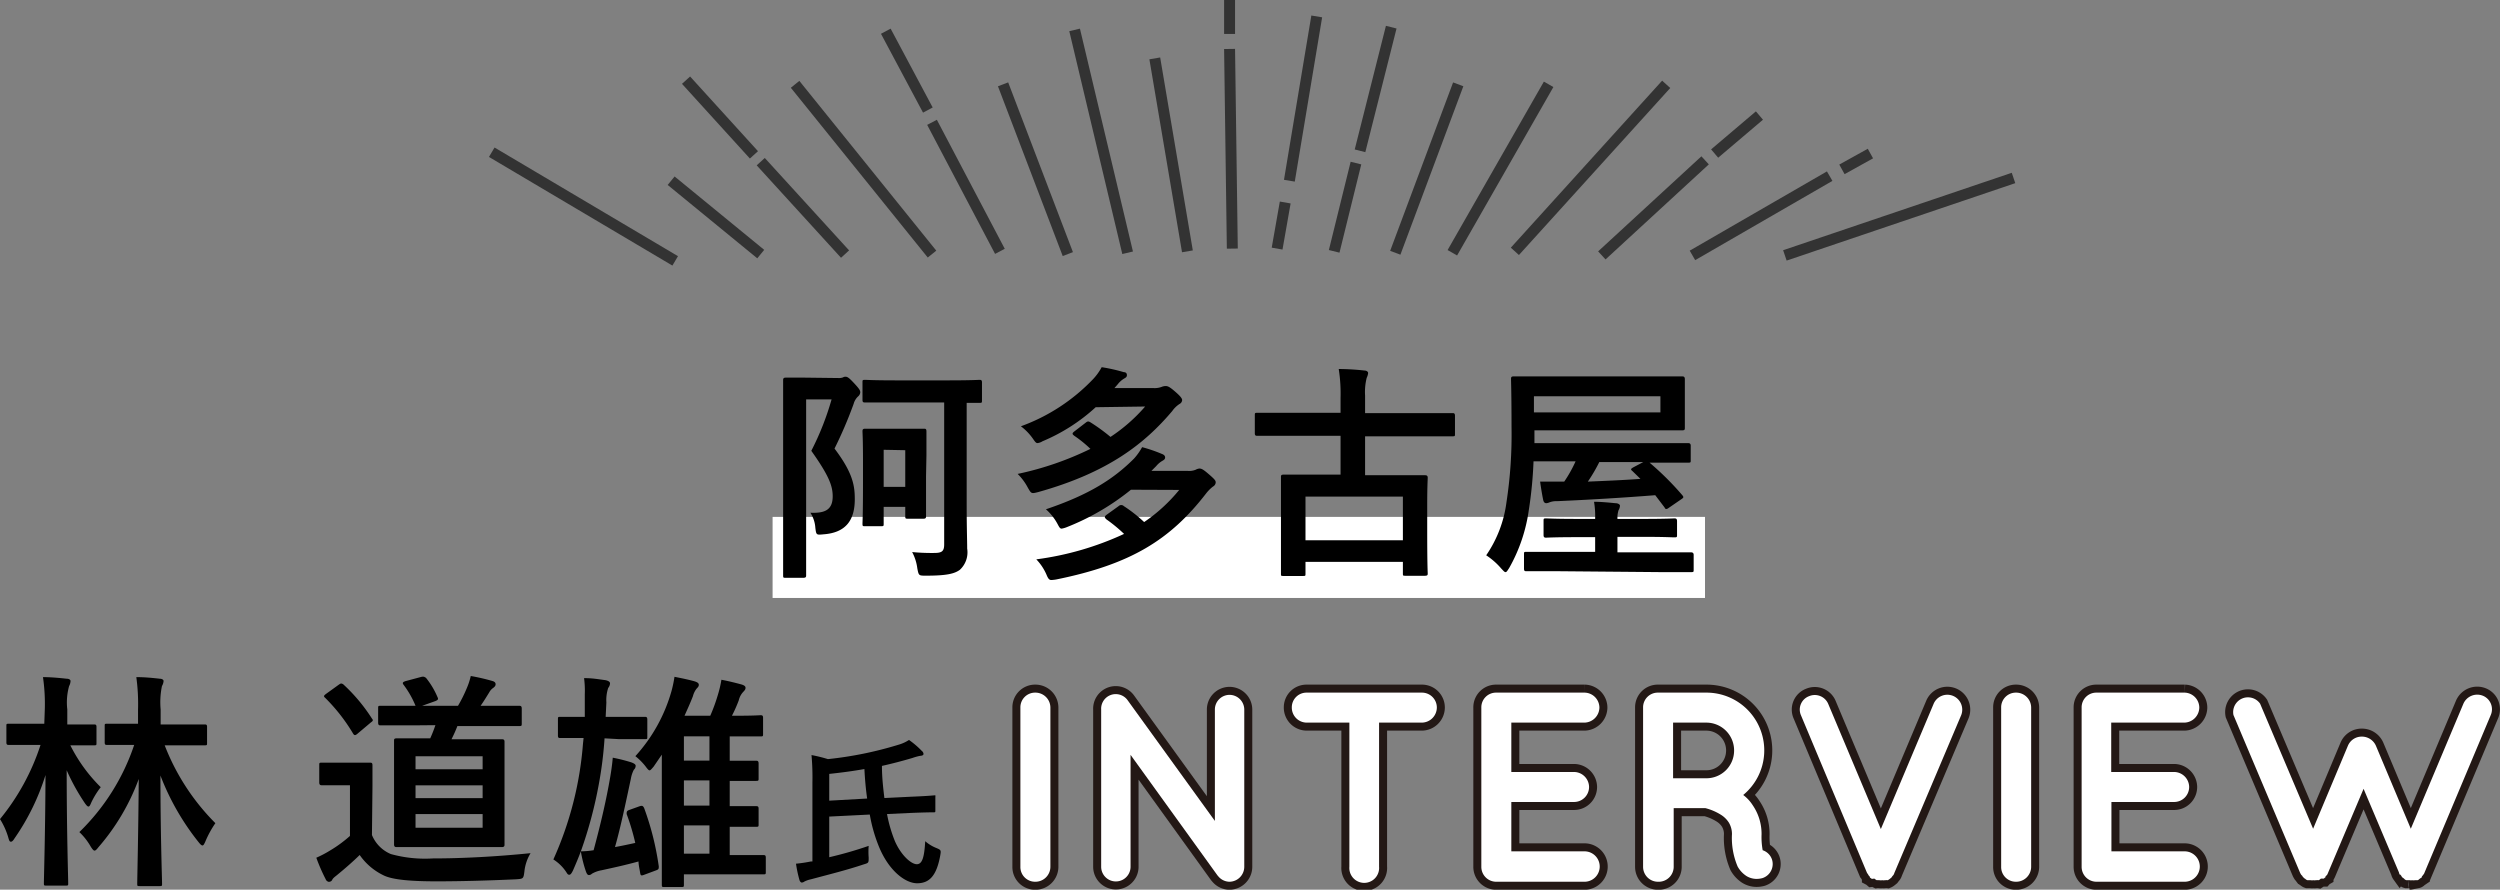 <svg xmlns="http://www.w3.org/2000/svg" viewBox="0 0 246.67 87.78"><rect x="0" y="0" width="246.67" height="87.78" fill="#808080" stroke="none"/><defs><style>.cls-1,.cls-2{fill:none;}.cls-1{stroke:#333;stroke-miterlimit:10;stroke-width:1.08px;}.cls-2{stroke:#231815;stroke-width:1.58px;}.cls-3{fill:#fff;}</style></defs><g id="レイヤー_2" data-name="レイヤー 2"><g id="レイヤー_1-2" data-name="レイヤー 1"><line class="cls-1" x1="117.16" y1="24.8" x2="113.94" y2="5.76"/><line class="cls-1" x1="111.26" y1="24.94" x2="106.03" y2="2.95"/><line class="cls-1" x1="105.36" y1="25.07" x2="98.97" y2="8.32"/><line class="cls-1" x1="98.66" y1="24.8" x2="91.96" y2="12.07"/><line class="cls-1" x1="91.55" y1="10.86" x2="87.4" y2="3.08"/><line class="cls-1" x1="91.96" y1="25.07" x2="78.45" y2="8.32"/><line class="cls-1" x1="75.06" y1="25.07" x2="66.22" y2="17.83"/><line class="cls-1" x1="66.62" y1="25.74" x2="48.52" y2="15.02"/><line class="cls-1" x1="83.38" y1="25.07" x2="75.06" y2="15.95"/><line class="cls-1" x1="74.39" y1="15.28" x2="67.69" y2="7.91"/><line class="cls-1" x1="126.01" y1="24.53" x2="126.81" y2="19.98"/><line class="cls-1" x1="127.22" y1="17.83" x2="129.92" y2="1.62"/><line class="cls-1" x1="131.64" y1="24.8" x2="133.79" y2="16.09"/><line class="cls-1" x1="134.19" y1="14.88" x2="137.27" y2="2.68"/><line class="cls-1" x1="137.67" y1="24.94" x2="143.88" y2="8.32"/><line class="cls-1" x1="143.3" y1="24.94" x2="152.8" y2="8.32"/><line class="cls-1" x1="149.47" y1="24.8" x2="164.4" y2="8.32"/><line class="cls-1" x1="158.05" y1="25.2" x2="168.24" y2="15.82"/><line class="cls-1" x1="166.99" y1="25.2" x2="180.53" y2="17.38"/><line class="cls-1" x1="176.11" y1="25.2" x2="198.67" y2="17.56"/><line class="cls-1" x1="181.74" y1="16.71" x2="184.55" y2="15.15"/><line class="cls-1" x1="169.18" y1="15.15" x2="173.6" y2="11.4"/><line class="cls-1" x1="121.59" y1="24.53" x2="121.32" y2="4.83"/><line class="cls-1" x1="121.32" y1="3.35" x2="121.32"/><path class="cls-2" d="M100.68,69.81a1.45,1.45,0,0,1,1.47-1.47,1.48,1.48,0,0,1,1.49,1.47V85.52A1.48,1.48,0,0,1,102.15,87a1.45,1.45,0,0,1-1.47-1.47Z"/><path class="cls-2" d="M111.55,85.52a1.45,1.45,0,1,1-2.9,0V70a1.44,1.44,0,0,1,2.61-.91L119.87,81v-11a1.45,1.45,0,0,1,1.44-1.44,1.46,1.46,0,0,1,1.46,1.44V85.52A1.48,1.48,0,0,1,121.31,87a1.46,1.46,0,0,1-1.1-.53,1.53,1.53,0,0,1-.13-.16l-8.53-11.83Z"/><path class="cls-2" d="M140.3,71.3h-4.23V85.52a1.47,1.47,0,1,1-2.93,0V71.3h-4.21a1.48,1.48,0,0,1-1.47-1.49,1.45,1.45,0,0,1,1.47-1.47H140.3a1.47,1.47,0,0,1,1.47,1.47A1.5,1.5,0,0,1,140.3,71.3Z"/><path class="cls-2" d="M146.16,85.52V69.81a1.45,1.45,0,0,1,1.47-1.47h8.71a1.49,1.49,0,0,1,1.47,1.47,1.51,1.51,0,0,1-1.47,1.49h-7.22v4.87h6.21a1.5,1.5,0,0,1,1.46,1.47,1.48,1.48,0,0,1-1.46,1.49h-6.21V84h7.22a1.48,1.48,0,0,1,0,3h-8.63c-.05,0-.05,0-.05,0l0,0A1.47,1.47,0,0,1,146.16,85.52Z"/><path class="cls-2" d="M174.83,84.78a1.46,1.46,0,0,1-.93,1.86,2.23,2.23,0,0,1-.59.08h0a1.92,1.92,0,0,1-1-.29,2.66,2.66,0,0,1-.86-.93,7.19,7.19,0,0,1-.56-3.2,2.21,2.21,0,0,0-.31-1.14,2.49,2.49,0,0,0-.8-.78,5.39,5.39,0,0,0-1.5-.64h-3.14v5.78A1.48,1.48,0,0,1,163.59,87a1.47,1.47,0,0,1-1.47-1.47V69.81a1.45,1.45,0,0,1,1.47-1.47h4.77A5.7,5.7,0,0,1,172,78.44a3.79,3.79,0,0,1,.93,1,5,5,0,0,1,.88,2.88,7.2,7.2,0,0,0,.11,1.57A1.45,1.45,0,0,1,174.83,84.78ZM171.1,74.07a2.74,2.74,0,0,0-2.74-2.77h-3.28v5.49h3.28A2.73,2.73,0,0,0,171.1,74.07Z"/><path class="cls-2" d="M184.69,86.72a1,1,0,0,0-.19-.13s0,0,0-.08a.67.67,0,0,1-.14-.16s0,0,0,0a.85.85,0,0,0-.14-.21l-6.52-15.56a1.41,1.41,0,0,1,.8-1.89,1.44,1.44,0,0,1,1.89.77l5.19,12.34,5.2-12.34a1.47,1.47,0,0,1,2.72,1.12l-6.59,15.56a.67.67,0,0,1-.1.21s0,0,0,0-.11.11-.13.16l-.06.08-.16.13,0,0a.84.84,0,0,1-.21.13s0,0,0,0a.87.87,0,0,0-.22,0h-.05a.93.93,0,0,1-.27,0,.77.77,0,0,1-.26,0h-.06a.8.8,0,0,0-.21,0,0,0,0,0,0,0,0h0a1.24,1.24,0,0,1-.24-.16Z"/><path class="cls-2" d="M197.45,69.81a1.45,1.45,0,0,1,1.47-1.47,1.48,1.48,0,0,1,1.49,1.47V85.52A1.48,1.48,0,0,1,198.92,87a1.45,1.45,0,0,1-1.47-1.47Z"/><path class="cls-2" d="M205.39,85.52V69.81a1.45,1.45,0,0,1,1.47-1.47h8.71A1.49,1.49,0,0,1,217,69.81a1.51,1.51,0,0,1-1.47,1.49h-7.22v4.87h6.21A1.5,1.5,0,0,1,216,77.64a1.48,1.48,0,0,1-1.46,1.49h-6.21V84h7.22a1.48,1.48,0,0,1,0,3h-8.63c-.06,0-.06,0-.06,0l0,0A1.47,1.47,0,0,1,205.39,85.52Z"/><path class="cls-2" d="M245.76,70.55l-6.53,15.53a.63.63,0,0,1-.14.24l0,0a.91.91,0,0,1-.13.16s0,0,0,.08l-.19.13h0c-.08.06-.14.14-.24.16h0a0,0,0,0,0,0,0,1.23,1.23,0,0,0-.21,0h-.05a.74.74,0,0,1-.27,0,.66.66,0,0,1-.24,0h-.08a.9.9,0,0,0-.19,0s0,0-.05,0a.43.43,0,0,1-.24-.16h0l-.18-.13-.06-.08c0-.05-.08-.11-.1-.16s-.06,0-.06,0a.58.58,0,0,1-.1-.24l-3.49-8.25-3.49,8.25a1.85,1.85,0,0,1-.11.24,0,0,0,0,0,0,0l-.16.16s0,0,0,.08a.65.65,0,0,0-.16.13H229a1.67,1.67,0,0,1-.21.16h0s0,0,0,0a.55.55,0,0,0-.22,0h-.08a.63.63,0,0,1-.23,0,.83.83,0,0,1-.27,0h-.08a.9.9,0,0,0-.19,0s0,0-.05,0a.56.56,0,0,1-.24-.16h0c-.08,0-.1-.1-.18-.13l-.06-.08c0-.05-.08-.11-.13-.16v0a1.73,1.73,0,0,1-.13-.24l-6.56-15.53A1.46,1.46,0,0,1,223,69.43l5.23,12.34,3.43-8.18a1.47,1.47,0,0,1,1.39-.91,1.51,1.51,0,0,1,1.38.91l3.44,8.18,5.19-12.34a1.49,1.49,0,0,1,1.95-.77A1.44,1.44,0,0,1,245.76,70.55Z"/><path class="cls-3" d="M100.68,69.81a1.45,1.45,0,0,1,1.47-1.47,1.48,1.48,0,0,1,1.49,1.47V85.52A1.48,1.48,0,0,1,102.15,87a1.45,1.45,0,0,1-1.47-1.47Z"/><path class="cls-3" d="M111.55,85.52a1.45,1.45,0,1,1-2.9,0V70a1.44,1.44,0,0,1,2.61-.91L119.87,81v-11a1.45,1.45,0,0,1,1.44-1.44,1.46,1.46,0,0,1,1.46,1.44V85.52A1.48,1.48,0,0,1,121.31,87a1.46,1.46,0,0,1-1.1-.53,1.53,1.53,0,0,1-.13-.16l-8.53-11.83Z"/><path class="cls-3" d="M140.3,71.3h-4.23V85.52a1.47,1.47,0,1,1-2.93,0V71.3h-4.21a1.48,1.48,0,0,1-1.47-1.49,1.45,1.45,0,0,1,1.47-1.47H140.3a1.47,1.47,0,0,1,1.47,1.47A1.5,1.5,0,0,1,140.3,71.3Z"/><path class="cls-3" d="M146.16,85.52V69.81a1.45,1.45,0,0,1,1.47-1.47h8.71a1.49,1.49,0,0,1,1.47,1.47,1.51,1.51,0,0,1-1.47,1.49h-7.22v4.87h6.21a1.5,1.5,0,0,1,1.46,1.47,1.48,1.48,0,0,1-1.46,1.49h-6.21V84h7.22a1.48,1.48,0,0,1,0,3h-8.63c-.05,0-.05,0-.05,0l0,0A1.47,1.47,0,0,1,146.16,85.52Z"/><path class="cls-3" d="M174.83,84.78a1.46,1.46,0,0,1-.93,1.86,2.23,2.23,0,0,1-.59.08h0a1.92,1.92,0,0,1-1-.29,2.66,2.66,0,0,1-.86-.93,7.19,7.19,0,0,1-.56-3.2,2.21,2.21,0,0,0-.31-1.14,2.49,2.49,0,0,0-.8-.78,5.39,5.39,0,0,0-1.5-.64h-3.14v5.78A1.48,1.48,0,0,1,163.59,87a1.47,1.47,0,0,1-1.47-1.47V69.81a1.45,1.45,0,0,1,1.47-1.47h4.77A5.7,5.7,0,0,1,172,78.44a3.79,3.79,0,0,1,.93,1,5,5,0,0,1,.88,2.88,7.2,7.2,0,0,0,.11,1.57A1.45,1.45,0,0,1,174.83,84.78ZM171.1,74.07a2.74,2.74,0,0,0-2.74-2.77h-3.28v5.49h3.28A2.73,2.73,0,0,0,171.1,74.07Z"/><path class="cls-3" d="M184.69,86.72a1,1,0,0,0-.19-.13s0,0,0-.08a.67.67,0,0,1-.14-.16s0,0,0,0a.85.85,0,0,0-.14-.21l-6.52-15.56a1.41,1.41,0,0,1,.8-1.89,1.44,1.44,0,0,1,1.89.77l5.19,12.34,5.2-12.34a1.47,1.47,0,0,1,2.72,1.12l-6.59,15.56a.67.67,0,0,1-.1.21s0,0,0,0-.11.11-.13.16l-.06.08-.16.13,0,0a.84.84,0,0,1-.21.13s0,0,0,0a.87.87,0,0,0-.22,0h-.05a.93.93,0,0,1-.27,0,.77.77,0,0,1-.26,0h-.06a.8.8,0,0,0-.21,0,0,0,0,0,0,0,0h0a1.24,1.24,0,0,1-.24-.16Z"/><path class="cls-3" d="M197.45,69.81a1.45,1.45,0,0,1,1.47-1.47,1.48,1.48,0,0,1,1.49,1.47V85.52A1.48,1.48,0,0,1,198.92,87a1.45,1.45,0,0,1-1.47-1.47Z"/><path class="cls-3" d="M205.39,85.52V69.81a1.45,1.45,0,0,1,1.47-1.47h8.71A1.49,1.49,0,0,1,217,69.81a1.51,1.51,0,0,1-1.47,1.49h-7.22v4.87h6.21A1.5,1.5,0,0,1,216,77.64a1.48,1.48,0,0,1-1.46,1.49h-6.21V84h7.22a1.48,1.48,0,0,1,0,3h-8.63c-.06,0-.06,0-.06,0l0,0A1.47,1.47,0,0,1,205.39,85.52Z"/><path class="cls-3" d="M245.76,70.55l-6.53,15.53a.63.63,0,0,1-.14.24l0,0a.91.91,0,0,1-.13.16s0,0,0,.08l-.19.13h0c-.08.06-.14.14-.24.16h0a0,0,0,0,0,0,0,1.23,1.23,0,0,0-.21,0h-.05a.74.74,0,0,1-.27,0,.66.66,0,0,1-.24,0h-.08a.9.9,0,0,0-.19,0s0,0-.05,0a.43.43,0,0,1-.24-.16h0l-.18-.13-.06-.08c0-.05-.08-.11-.1-.16s-.06,0-.06,0a.58.58,0,0,1-.1-.24l-3.49-8.25-3.49,8.25a1.85,1.85,0,0,1-.11.24,0,0,0,0,0,0,0l-.16.16s0,0,0,.08a.65.65,0,0,0-.16.13H229a1.67,1.67,0,0,1-.21.16h0s0,0,0,0a.55.55,0,0,0-.22,0h-.08a.63.63,0,0,1-.23,0,.83.83,0,0,1-.27,0h-.08a.9.9,0,0,0-.19,0s0,0-.05,0a.56.56,0,0,1-.24-.16h0c-.08,0-.1-.1-.18-.13l-.06-.08c0-.05-.08-.11-.13-.16v0a1.73,1.73,0,0,1-.13-.24l-6.56-15.53A1.46,1.46,0,0,1,223,69.43l5.23,12.34,3.43-8.18a1.47,1.47,0,0,1,1.39-.91,1.51,1.51,0,0,1,1.38.91l3.44,8.18,5.19-12.34a1.49,1.49,0,0,1,1.95-.77A1.44,1.44,0,0,1,245.76,70.55Z"/><path d="M4.42,70a18.42,18.42,0,0,0-.18-3.19c.83,0,1.71.09,2.36.16.22,0,.36.11.36.22a1.12,1.12,0,0,1-.14.5A6,6,0,0,0,6.64,70v1.48h.14c1.77,0,2.36,0,2.49,0s.25,0,.25.23V73.3c0,.22,0,.24-.25.24s-.7,0-2.33,0a15.57,15.57,0,0,0,3,4.13A7.91,7.91,0,0,0,9,79.2c-.11.27-.18.38-.27.38s-.18-.09-.34-.31A20.52,20.52,0,0,1,6.58,76c0,6,.15,10.66.15,11.14,0,.22,0,.24-.24.24H4.58c-.23,0-.25,0-.25-.24,0-.48.14-5.05.16-10.67a22.77,22.77,0,0,1-3.05,6.24c-.14.23-.25.34-.36.34S.92,83,.83,82.68A7.13,7.13,0,0,0,0,80.82,22.52,22.52,0,0,0,4,73.5H3.37c-1.78,0-2.36,0-2.49,0s-.25,0-.25-.24V71.64c0-.21,0-.23.25-.23s.71,0,2.49,0h1Zm9.2,0a19.4,19.4,0,0,0-.17-3.19c.8,0,1.54.07,2.33.16.22,0,.36.11.36.22a1.14,1.14,0,0,1-.16.5A7.91,7.91,0,0,0,15.85,70v1.48h1.61c1.93,0,2.58,0,2.72,0s.25,0,.25.23V73.3c0,.22,0,.24-.25.24s-.79,0-2.72,0H16.25a22.2,22.2,0,0,0,5,7.68,10,10,0,0,0-1,1.84c-.11.24-.18.36-.27.36s-.2-.09-.38-.32a24.59,24.59,0,0,1-3.77-6.58c0,5.73.16,10.19.16,10.67,0,.22,0,.24-.25.24H13.78c-.22,0-.24,0-.24-.24,0-.48.11-4.87.15-10.33a21.63,21.63,0,0,1-4,6.76c-.15.2-.27.31-.36.31s-.2-.11-.38-.4A6.16,6.16,0,0,0,7.83,82.1a21.49,21.49,0,0,0,5.41-8.6c-1.88,0-2.53,0-2.67,0s-.24,0-.24-.24V71.64c0-.21,0-.23.24-.23s.79,0,2.7,0h.35Z"/><path d="M36.7,82.39a3.45,3.45,0,0,0,1.87,1.88,12.62,12.62,0,0,0,4.13.43c2.89,0,6.3-.18,9.65-.52A4.37,4.37,0,0,0,51.74,86c-.09.71-.11.71-.83.76-2.85.13-5.52.2-7.85.2s-4.31-.13-5.23-.6a6.05,6.05,0,0,1-2.34-2c-.69.68-1.55,1.42-2.26,2-.25.2-.39.31-.45.45s-.21.2-.34.2a.41.41,0,0,1-.31-.27,17.41,17.41,0,0,1-.92-2.11,10.61,10.61,0,0,0,1.32-.69,12.71,12.71,0,0,0,2-1.46v-5H33.41c-1.22,0-1.53,0-1.64,0s-.27,0-.27-.27V75.5c0-.23,0-.25.27-.25s.42,0,1.64,0h1.41c1.19,0,1.55,0,1.68,0s.25,0,.25.25,0,.76,0,2.13ZM33.41,67.57c.13-.09.2-.13.26-.13a.4.4,0,0,1,.23.11,17,17,0,0,1,2.8,3.35c.14.17.12.22-.13.4l-1.28,1.08c-.13.11-.2.15-.27.15s-.13-.06-.2-.18a17.73,17.73,0,0,0-2.74-3.5c-.18-.15-.13-.22.11-.4Zm7.38,4c-2.33,0-3.1,0-3.23,0s-.25,0-.25-.27V69.91c0-.25,0-.27.25-.27s.9,0,3.23,0H41a9.29,9.29,0,0,0-1.17-2.06c-.16-.2-.09-.29.2-.38l1.53-.41c.27-.06.31,0,.47.09a7.92,7.92,0,0,1,1.14,1.91c.12.22,0,.29-.2.38l-1.32.47h3.54a13.88,13.88,0,0,0,.88-1.77,6.71,6.71,0,0,0,.38-1.17,20.06,20.06,0,0,1,2.16.5c.18.06.29.15.29.31s-.09.25-.23.36a1.24,1.24,0,0,0-.4.45c-.25.4-.52.85-.85,1.32h.71c2.18,0,2.94,0,3.08,0s.27,0,.27.27v1.46c0,.24,0,.27-.27.27s-.9,0-3.08,0h-3c-.18.47-.38.9-.58,1.3h2.13c2,0,2.72,0,2.83,0s.27,0,.27.24,0,.84,0,2.45v5.34c0,1.6,0,2.2,0,2.34s0,.27-.27.27-.83,0-2.83,0H42c-2,0-2.72,0-2.85,0s-.27,0-.27-.27,0-.74,0-2.34V75.54c0-1.61,0-2.31,0-2.45s0-.24.27-.24.85,0,2.85,0h.45a13.5,13.5,0,0,0,.51-1.3ZM41,75.9h6.62V74.62H41Zm6.62,2.85V77.49H41v1.26Zm0,1.57H41v1.35h6.62Z"/><path d="M59.65,72.85a38.5,38.5,0,0,1-.56,4.49A42.18,42.18,0,0,1,57.31,84a8.31,8.31,0,0,0,1.26-.11c.72-2.67,1.26-5,1.64-7.23.11-.65.2-1.28.25-1.9a16.26,16.26,0,0,1,1.86.47c.22.09.4.18.4.33a.53.53,0,0,1-.18.39,3,3,0,0,0-.29.87c-.49,2.29-1,4.76-1.57,6.76.65-.12,1.28-.25,2-.41a22.48,22.48,0,0,0-.85-2.85c0-.22,0-.31.25-.4l1-.36c.27-.09.36-.07.48.18A27.87,27.87,0,0,1,65,85.48c0,.23,0,.3-.25.39l-1.21.45c-.29.11-.34.06-.38-.21S63,85.33,63,85c-1.32.36-2.42.6-3.66.87a2.87,2.87,0,0,0-.94.34.42.42,0,0,1-.29.13c-.12,0-.2-.09-.29-.33A12.38,12.38,0,0,1,57.31,84c-.24.65-.51,1.28-.78,1.9-.14.27-.23.41-.36.41s-.18-.07-.29-.25a4.24,4.24,0,0,0-1.28-1.26,34.11,34.11,0,0,0,2.92-11.4l.06-.58c-1.61,0-2.2,0-2.31,0s-.22,0-.22-.24V71c0-.24,0-.27.22-.27s.72,0,2.43,0c0-.74,0-1.51,0-2.22a9.72,9.72,0,0,0-.07-1.6c.88,0,1.39.11,2.11.2.32.07.45.18.45.32a.81.81,0,0,1-.18.45,3.8,3.8,0,0,0-.18,1.43l-.07,1.42h1.33c1.79,0,2.4,0,2.53,0s.25,0,.25.27v1.69c0,.22,0,.24-.25.24s-.74,0-2.53,0Zm4.85,2.78c-.21.25-.32.38-.41.38s-.2-.13-.4-.4a5.93,5.93,0,0,0-1-1,16,16,0,0,0,3.57-6.44,12,12,0,0,0,.29-1.39c.83.16,1.51.31,2,.45.27.09.4.18.4.34s-.09.24-.22.38a2,2,0,0,0-.36.74c-.25.65-.54,1.28-.83,1.93h2.54a17.09,17.09,0,0,0,.76-2.09,10.74,10.74,0,0,0,.34-1.46c.74.14,1.45.32,2,.47.22.07.38.16.38.32s-.07.24-.22.4a1.84,1.84,0,0,0-.45.85,14.46,14.46,0,0,1-.67,1.51h.56c1.61,0,2.13-.05,2.26-.05s.25,0,.25.25v1.59c0,.23,0,.25-.25.25s-.65,0-2.26,0H72v2.4c1.79,0,2.44,0,2.58,0s.27,0,.27.27V76.8c0,.22,0,.25-.27.25s-.79,0-2.58,0v2.49c1.79,0,2.44,0,2.58,0s.27,0,.27.24v1.53c0,.25,0,.27-.27.27s-.79,0-2.58,0v2.79h.24c2.18,0,2.94,0,3.08,0s.24,0,.24.25V86c0,.25,0,.27-.24.27s-.9,0-3.08,0H67.48v1c0,.23,0,.25-.27.25H65.55c-.22,0-.25,0-.25-.25s0-.74,0-2.67V74.46ZM70,75.05v-2.4H67.48v2.4Zm0,4.44V77H67.48v2.49Zm0,4.74V81.44H67.48v2.79Z"/><path d="M81.82,84.58a38.32,38.32,0,0,0,3.89-1.12,7.51,7.51,0,0,0,0,1.16c0,.52,0,.52-.5.67-1.66.56-3.46,1-5.2,1.47a2.53,2.53,0,0,0-.64.22.45.45,0,0,1-.26.1c-.09,0-.17-.1-.22-.22a12.17,12.17,0,0,1-.35-1.64A13.65,13.65,0,0,0,80,85l.16,0v-7.8a24.72,24.72,0,0,0-.09-2.7,14.73,14.73,0,0,1,1.62.4,36.42,36.42,0,0,0,7-1.43,3.77,3.77,0,0,0,1-.46,8.5,8.5,0,0,1,1.27,1.09.38.38,0,0,1,.16.29c0,.12-.11.17-.34.19a5.15,5.15,0,0,0-.76.21q-1.52.45-3,.78c0,1.18.13,2.24.24,3.17l2.64-.13c1.47-.06,2-.11,2.23-.13s.16,0,.16.2v1.28c0,.17,0,.19-.17.19s-.76,0-2.25.06l-2.35.11A14,14,0,0,0,88.3,83c.61,1.39,1.6,2.27,2.16,2.27s.74-.75.83-2.27a3.79,3.79,0,0,0,1.07.66c.48.2.5.22.42.7-.37,2.11-1.12,2.79-2.29,2.79s-2.82-1.25-3.79-3.67a15.23,15.23,0,0,1-.88-3.11l-4,.2Zm3.74-5.79c-.13-.91-.22-1.89-.27-2.91-1.12.2-2.26.35-3.47.48V79Z"/><rect class="cls-3" x="76.23" y="51" width="92" height="8"/><path d="M82.72,37.3a1.14,1.14,0,0,0,.45-.06.47.47,0,0,1,.25-.07c.2,0,.36.11.88.67s.58.7.58.88a.58.58,0,0,1-.22.4,1.55,1.55,0,0,0-.43.72,41.94,41.94,0,0,1-1.89,4.42c1.84,2.43,2,3.7,2,5,0,2.09-.9,3.3-3.08,3.46-.72.07-.72.07-.81-.63a3.14,3.14,0,0,0-.49-1.5c1.39.06,2.2-.25,2.2-1.62,0-1-.34-2-2.11-4.49a27.42,27.42,0,0,0,2-5.07H79.54V52c0,3,0,4.63,0,4.76s0,.25-.27.25H77.52c-.23,0-.25,0-.25-.25s0-1.66,0-4.76V42.31c0-3.1,0-4.65,0-4.78s0-.27.25-.27.74,0,1.9,0Zm5.57,2.41c-2.09,0-2.8,0-2.94,0s-.25,0-.25-.25V37.73c0-.22,0-.25.25-.25s.85.05,2.94.05H93.7c2.09,0,2.81-.05,2.94-.05s.25,0,.25.25V39.5c0,.23,0,.25-.25.25s-.45,0-1.26,0v10c0,2.38.05,3.48.05,4.38a2.35,2.35,0,0,1-.72,2.09c-.52.38-1.26.58-3.34.58-.72,0-.72,0-.86-.72A4.63,4.63,0,0,0,90,54.47a19.82,19.82,0,0,0,2.16.09c.76,0,1-.15,1-.85v-14ZM91.37,47c0,3.21,0,3.8,0,3.93s0,.25-.25.25H89.59c-.24,0-.27,0-.27-.25v-.92H87.19v1.66c0,.23,0,.25-.27.25H85.35c-.22,0-.25,0-.25-.25s.05-.78.05-4.19v-2c0-2.11-.05-2.78-.05-2.91s0-.27.25-.27.56,0,1.86,0H89.3c1.3,0,1.71,0,1.86,0s.25,0,.25.27,0,.76,0,2.35Zm-4.18-2.62v3.66h2.13V44.42Z"/><path d="M108.11,40.18a18.07,18.07,0,0,1-5.25,3.36,1.18,1.18,0,0,1-.49.18c-.14,0-.23-.11-.43-.4a5.41,5.41,0,0,0-1.21-1.26,18.6,18.6,0,0,0,7.14-4.67,5.47,5.47,0,0,0,.83-1.16,16.43,16.43,0,0,1,2.18.49c.22,0,.31.13.31.29s-.07.23-.27.34a2.26,2.26,0,0,0-.63.56l-.33.38h3.83a2,2,0,0,0,.81-.11,1.12,1.12,0,0,1,.41-.09c.2,0,.38.07.87.49s.76.7.76.9a.46.46,0,0,1-.26.38,2.64,2.64,0,0,0-.72.7c-2.7,3.19-6.29,6.06-13.25,8-.65.16-.65.16-1-.45a5.53,5.53,0,0,0-1-1.35,30.68,30.68,0,0,0,7.18-2.47A11.81,11.81,0,0,0,106,43c-.11-.09-.17-.14-.17-.21s.06-.13.17-.22l1.13-.87c.2-.16.29-.14.51,0a18,18,0,0,1,1.93,1.41,16.58,16.58,0,0,0,3.42-3Zm3.48,8.14a24.06,24.06,0,0,1-6.3,3.68,2.45,2.45,0,0,1-.54.16c-.16,0-.23-.13-.41-.47a5.26,5.26,0,0,0-1.14-1.44c4.29-1.45,6.69-3,8.69-5a5.87,5.87,0,0,0,.8-1.13,14.64,14.64,0,0,1,1.93.66c.23.08.34.2.34.35s-.07.23-.27.34a2.22,2.22,0,0,0-.61.52l-.47.47h3.57a1.71,1.71,0,0,0,.79-.11,1,1,0,0,1,.36-.12c.22,0,.38.07,1,.61s.62.61.62.79a.51.51,0,0,1-.27.38,3.75,3.75,0,0,0-.67.67c-3.55,4.6-7.45,7-14.77,8.49a3.76,3.76,0,0,1-.51.06c-.21,0-.32-.15-.48-.54a5.09,5.09,0,0,0-1-1.5,29.76,29.76,0,0,0,8.66-2.51,15,15,0,0,0-1.75-1.44c-.09-.09-.15-.16-.15-.22s.06-.14.15-.21l1.21-.87a.37.37,0,0,1,.52,0,14.21,14.21,0,0,1,2,1.57,16.19,16.19,0,0,0,3.46-3.17Z"/><path d="M126.91,43c-2,0-2.72,0-2.85,0s-.25,0-.25-.25V41c0-.24,0-.27.25-.27s.83,0,2.85,0h5.36V39.28a15.69,15.69,0,0,0-.18-2.87c.81,0,1.75.06,2.54.15.2,0,.36.11.36.25a1.5,1.5,0,0,1-.14.47,5.73,5.73,0,0,0-.16,1.75v1.73h5.77c2,0,2.72,0,2.85,0s.25,0,.25.27V42.8c0,.23,0,.25-.25.25s-.83,0-2.85,0h-5.77v3.84h2.81c2.18,0,3,0,3.1,0s.27,0,.27.24-.05.81-.05,2.7v2.49c0,3.48.05,4.13.05,4.26s0,.23-.27.23h-1.93c-.23,0-.25,0-.25-.23V55.44h-9.61v1.17c0,.2,0,.22-.24.22h-1.93c-.23,0-.25,0-.25-.22s0-.81,0-4.31V50.07c0-2.19,0-2.87,0-3s0-.24.25-.24.92,0,3.12,0h2.51V43Zm1.9,10.31h9.61V49h-9.61Z"/><path d="M163.32,48.86c-3.15.25-6.49.45-9.7.59a1.84,1.84,0,0,0-.72.11,1,1,0,0,1-.33.09c-.14,0-.25-.09-.3-.29-.11-.52-.22-1.19-.31-1.84.83,0,1.59,0,2.38,0a13,13,0,0,0,1.12-2h-4.15a41.17,41.17,0,0,1-.47,4.84,16.13,16.13,0,0,1-1.93,5.68c-.18.27-.25.41-.36.41s-.2-.12-.43-.36a7,7,0,0,0-1.48-1.3,11.92,11.92,0,0,0,2-5.23,44.12,44.12,0,0,0,.5-7.43c0-3.17-.05-4.58-.05-4.72s0-.27.23-.27.92,0,3.09,0h10.49c2.17,0,3,0,3.09,0s.25,0,.25.27,0,.52,0,1.55v1.73c0,1,0,1.39,0,1.53s0,.24-.25.24-.92,0-3.09,0h-11.5v1.26h12.06c2.2,0,3,0,3.09,0s.27,0,.27.25v1.43c0,.23,0,.25-.27.25s-.89,0-3.09,0h-.7a28.76,28.76,0,0,1,3.23,3.21c.16.2.14.24-.13.42l-1.15.79c-.15.11-.22.15-.29.15s-.11,0-.18-.15Zm-9.65,7.5c-2.18,0-2.92,0-3.06,0s-.24,0-.24-.26V54.7c0-.23,0-.25.24-.25s.88,0,3.06,0h3.72V53h-1.84c-2.13,0-2.89.05-3,.05s-.25,0-.25-.25V51.42c0-.25,0-.27.25-.27s.9.05,3,.05h1.84v-.05a8.37,8.37,0,0,0-.11-1.64c.7,0,1.39.07,2.11.14.27,0,.45.13.45.25a1,1,0,0,1-.14.44,2.47,2.47,0,0,0-.11.79v.07h2.61c2.15,0,2.87-.05,3-.05s.27,0,.27.27v1.35c0,.22,0,.25-.27.25s-.85-.05-3-.05h-2.61V54.5h4.27c2.17,0,2.94,0,3,0s.25,0,.25.25v1.44c0,.24,0,.26-.25.26s-.88,0-3,0ZM163.83,39.1H151.35v1.59h12.48Zm-2.76,7.38c-.18-.15-.2-.2.07-.36l1-.53H157.8a16.07,16.07,0,0,1-1.13,1.93c1.64-.07,3.41-.14,5.19-.27Z"/></g></g></svg>